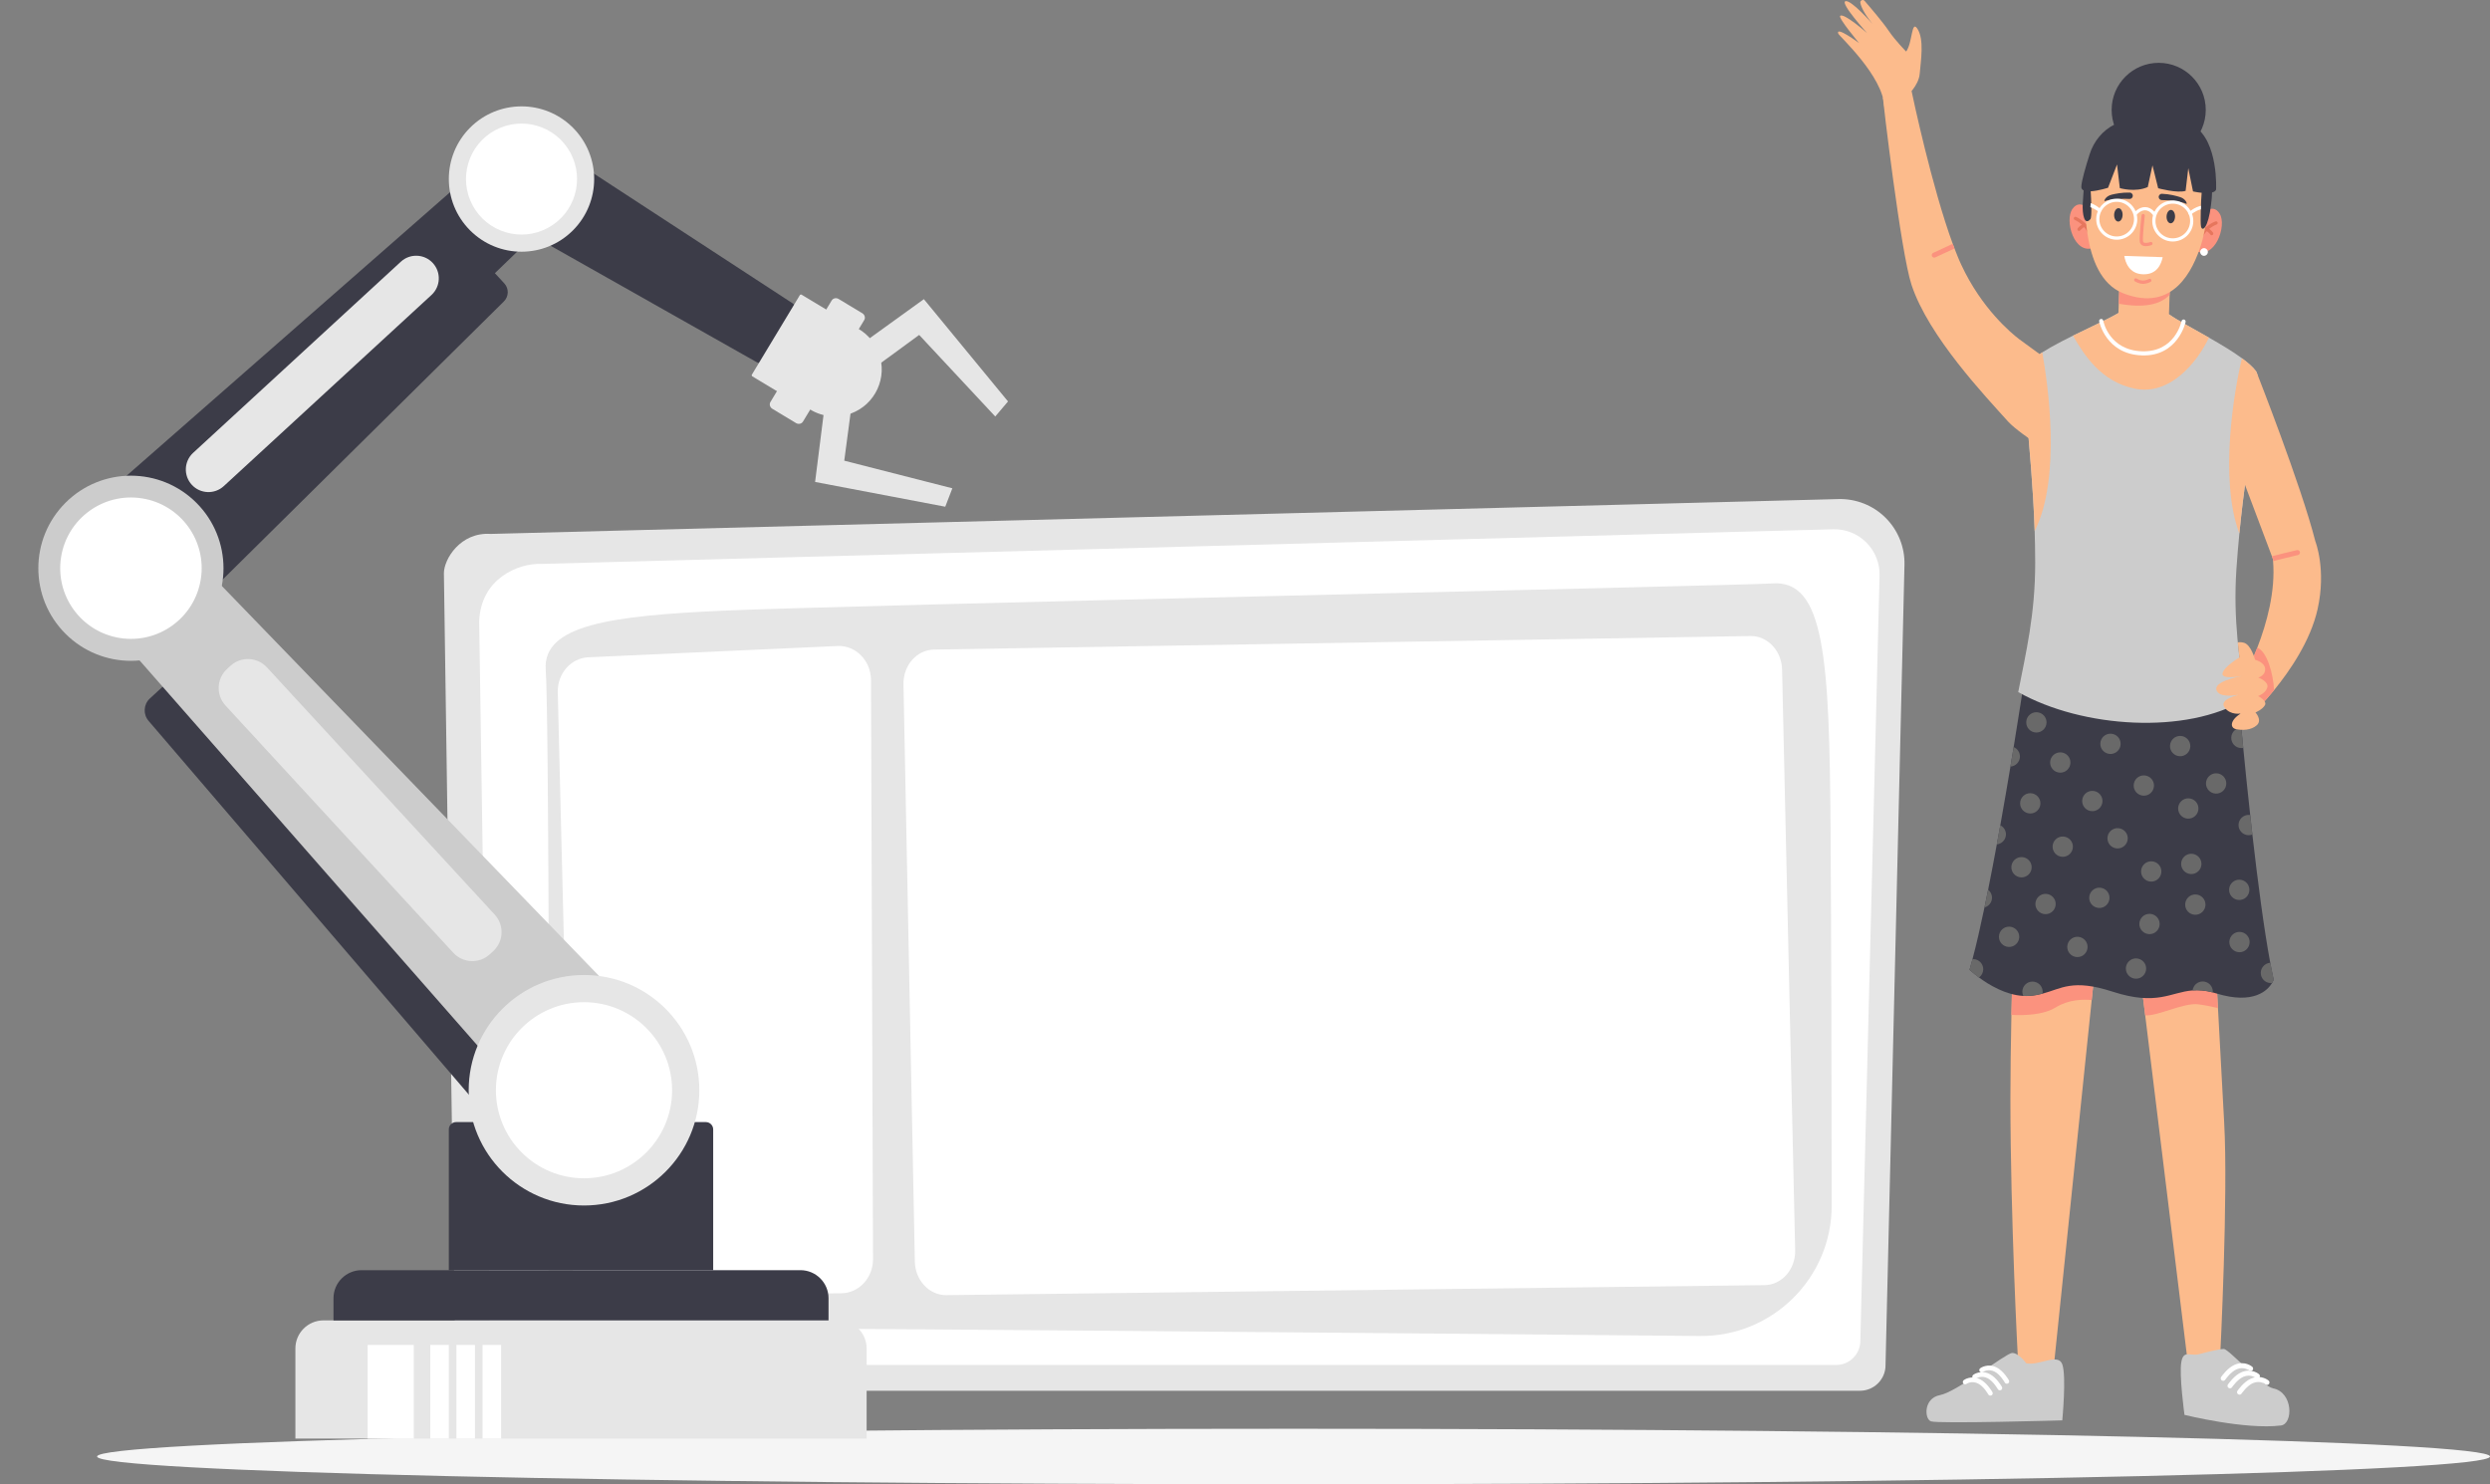 <svg width="359" height="214" viewBox="0 0 359 214" fill="none" xmlns="http://www.w3.org/2000/svg">
<rect x="0" y="0" width="359" height="214" fill="#808080" stroke="none"/>
<path d="M359 210C359 212.212 281.769 214 186.5 214C91.231 214 14 212.206 14 210C14 207.794 91.231 206 186.5 206C281.769 206 359 207.794 359 210Z" fill="#F5F5F5"/>
<path d="M271.85 196.848C271.85 198.867 270.196 200.52 268.173 200.52H69.332C67.309 200.52 65.655 198.868 65.655 196.848L64 82.647C64 80.628 66.381 76.685 70.743 76.981L265.072 71.956C267.61 71.891 270.064 72.867 271.86 74.656C273.657 76.446 274.641 78.894 274.581 81.428L271.849 196.848H271.85Z" fill="#E6E6E6"/>
<path d="M268.219 193.326C268.219 195.238 266.654 196.803 264.74 196.803H74.127C72.213 196.803 70.648 195.239 70.648 193.326L69.086 89.653C69.27 83.414 74.743 81.172 78.061 81.304L264.307 76.31C266.09 76.262 267.814 76.949 269.076 78.208C270.338 79.467 271.033 81.189 270.988 82.97L268.218 193.326H268.219Z" fill="white"/>
<g opacity="0.66">
<path d="M72.406 123.243C72.252 123.243 72.126 123.119 72.124 122.966L71.65 90.764C71.66 88.613 72.323 86.895 73.621 85.652C75.983 83.39 79.68 83.505 79.834 83.51L139.311 81.915C139.311 81.915 139.316 81.915 139.318 81.915C139.471 81.915 139.596 82.036 139.6 82.189C139.604 82.345 139.481 82.474 139.325 82.478L79.831 84.074C79.667 84.069 76.201 83.961 74.011 86.058C72.827 87.191 72.223 88.773 72.214 90.76L72.688 122.956C72.69 123.112 72.566 123.241 72.41 123.242H72.406V123.243Z" fill="white"/>
</g>
<path d="M79.047 187.575C79.247 179.006 79.173 103.128 78.681 96.575C78.189 90.021 88.401 88.792 104.08 88.055C119.759 87.318 252.046 84.397 255.452 84.122C263.108 83.501 263.753 94.927 263.927 119.767C264.03 134.497 264.072 157.534 264.089 173.791C264.1 184.26 255.561 192.722 245.087 192.625C201.9 192.222 99.57 191.298 92.21 191.517C82.864 191.796 78.97 190.973 79.048 187.576L79.047 187.575Z" fill="#E6E6E6"/>
<path d="M80.417 99.8L82.44 181.978C82.506 184.669 84.588 186.812 87.112 186.787L121.307 186.463C123.842 186.439 125.878 184.24 125.869 181.537L125.579 98.057C125.569 95.257 123.375 93.022 120.752 93.14L84.823 94.768C82.31 94.882 80.352 97.119 80.418 99.8H80.417Z" fill="white"/>
<path d="M130.26 98.662L131.899 181.898C131.953 184.604 133.986 186.765 136.449 186.735L254.415 185.29C256.904 185.26 258.883 183.004 258.822 180.27L256.934 96.526C256.873 93.818 254.832 91.663 252.368 91.704L134.651 93.657C132.174 93.698 130.207 95.94 130.261 98.661L130.26 98.662Z" fill="white"/>
<path d="M120.895 190.373H46.642C44.403 190.373 42.588 192.186 42.588 194.424V207.414H124.948V194.424C124.948 192.187 123.133 190.373 120.894 190.373H120.895Z" fill="#E6E6E6"/>
<path d="M115.402 183.133H52.136C49.897 183.133 48.082 184.946 48.082 187.184V190.372H119.455V187.184C119.455 184.947 117.64 183.133 115.401 183.133H115.402Z" fill="#3C3C48"/>
<path d="M65.769 161.783H101.766C102.351 161.783 102.825 162.257 102.825 162.842V183.134H64.709V162.842C64.709 162.257 65.183 161.783 65.768 161.783H65.769Z" fill="#3C3C48"/>
<path d="M59.659 193.911H53.004V207.412H59.659V193.911Z" fill="white"/>
<path d="M64.709 193.911H62.035V207.412H64.709V193.911Z" fill="white"/>
<path d="M68.479 193.911H65.805V207.412H68.479V193.911Z" fill="white"/>
<path d="M72.248 193.911H69.574V207.412H72.248V193.911Z" fill="white"/>
<path d="M21.613 100.701C20.684 101.555 20.603 102.993 21.43 103.946L73.587 164.816C74.45 165.81 75.964 165.895 76.932 165.004L81.37 160.921L23.928 98.571L21.613 100.702V100.701Z" fill="#3C3C48"/>
<path d="M28.755 81.144C26.979 79.294 24.05 79.204 22.163 80.941L17.485 85.245C15.598 86.981 15.448 89.906 17.146 91.828L79.379 162.753L92.424 150.749C93.482 149.775 93.53 148.122 92.531 147.089L28.755 81.145V81.144Z" fill="#CCCCCC"/>
<path d="M33.22 96.006L32.73 96.457C31.215 97.851 31.118 100.209 32.513 101.723L65.354 137.37C66.749 138.884 69.108 138.981 70.623 137.588L71.112 137.137C72.627 135.743 72.724 133.385 71.33 131.871L38.489 96.224C37.093 94.71 34.734 94.613 33.22 96.006Z" fill="#E6E6E6"/>
<path d="M84.2 173.808C93.382 173.808 100.826 166.368 100.826 157.191C100.826 148.015 93.382 140.575 84.2 140.575C75.018 140.575 67.574 148.015 67.574 157.191C67.574 166.368 75.018 173.808 84.2 173.808Z" fill="#E6E6E6"/>
<path d="M84.2 169.885C91.214 169.885 96.901 164.202 96.901 157.192C96.901 150.182 91.214 144.499 84.2 144.499C77.186 144.499 71.5 150.182 71.5 157.192C71.5 164.202 77.186 169.885 84.2 169.885Z" fill="white"/>
<path d="M20.899 85.103L24.18 88.664C24.896 89.442 26.113 89.473 26.869 88.735L72.641 43.469C73.366 42.761 73.396 41.605 72.709 40.86L70.997 39.002L20.898 85.103H20.899Z" fill="#3C3C48"/>
<path d="M73.578 25.009L77.037 28.764C78.432 30.277 78.36 32.629 76.873 34.054L22.372 86.7L12.727 76.23C11.945 75.381 12.016 74.055 12.884 73.294L68.289 24.737C69.832 23.374 72.183 23.495 73.578 25.009Z" fill="#3C3C48"/>
<path d="M57.794 37.733L27.845 65.292C26.52 66.512 26.435 68.573 27.655 69.898C28.876 71.222 30.939 71.307 32.264 70.088L62.212 42.528C63.537 41.309 63.622 39.247 62.402 37.923C61.181 36.599 59.119 36.513 57.794 37.733Z" fill="#E6E6E6"/>
<path d="M28.314 91.37C33.526 86.157 33.526 77.706 28.314 72.494C23.101 67.281 14.65 67.281 9.438 72.494C4.225 77.706 4.225 86.157 9.438 91.37C14.65 96.582 23.101 96.582 28.314 91.37Z" fill="#CCCCCC"/>
<path d="M28.95 83.524C29.836 77.965 26.045 72.74 20.483 71.855C14.921 70.969 9.693 74.758 8.807 80.317C7.921 85.876 11.712 91.101 17.274 91.986C22.837 92.871 28.064 89.083 28.95 83.524Z" fill="white"/>
<path d="M114.537 47.365L112.454 50.788C111.615 52.168 110.095 52.788 109.035 52.183L69.934 30.099L75.743 20.554C76.214 19.78 77.074 19.45 77.647 19.824L114.204 43.688C115.229 44.35 115.377 45.984 114.537 47.364V47.365Z" fill="#3C3C48"/>
<path d="M82.597 33.222C86.688 29.13 86.688 22.497 82.597 18.405C78.505 14.313 71.871 14.313 67.78 18.405C63.688 22.497 63.688 29.13 67.78 33.222C71.871 37.314 78.505 37.314 82.597 33.222Z" fill="#E6E6E6"/>
<path d="M78.992 32.859C82.883 30.762 84.336 25.909 82.237 22.02C80.138 18.131 75.283 16.679 71.391 18.776C67.5 20.874 66.047 25.727 68.146 29.616C70.245 33.505 75.1 34.957 78.992 32.859Z" fill="white"/>
<path d="M119.374 44.781L115.57 42.489C115.484 42.437 115.371 42.465 115.319 42.551L108.405 54.011C108.353 54.097 108.381 54.21 108.467 54.261L112.27 56.554C112.357 56.606 112.47 56.578 112.521 56.492L119.436 45.032C119.488 44.946 119.46 44.833 119.374 44.781Z" fill="#E6E6E6"/>
<path d="M124.443 49.45L133.2 43.133L145.333 57.881L143.493 60.052L132.524 48.291L125.747 53.248L124.443 49.45Z" fill="#E6E6E6"/>
<path d="M118.867 58.779L117.518 69.488L136.284 73.058L137.308 70.404L121.723 66.421L122.826 58.102L118.867 58.779Z" fill="#E6E6E6"/>
<path d="M116.041 58.5C117.842 59.975 120.356 60.482 122.698 59.616C126.209 58.317 128.003 54.418 126.703 50.909C126.044 49.132 124.72 47.796 123.118 47.078L116.041 58.5Z" fill="#E6E6E6"/>
<path d="M112.187 56.122L111.079 57.958C110.88 58.289 111.005 58.731 111.36 58.945L114.766 60.997C115.121 61.211 115.57 61.116 115.77 60.785L124.601 46.147C124.801 45.816 124.676 45.375 124.321 45.161L120.915 43.108C120.56 42.894 120.111 42.99 119.911 43.321L118.896 45.003L112.187 56.122Z" fill="#E6E6E6"/>
<g style="mix-blend-mode:luminosity">
<path d="M302.519 135.048L301.94 140.674L301.575 144.191L296.152 196.614C294.211 197.24 292.571 197.518 290.931 195.85C290.931 195.85 289.854 175.768 289.854 158.27C289.854 154.829 289.911 150.622 289.998 146.329C290.039 144.446 290.079 142.54 290.126 140.68C290.358 131.311 290.653 122.962 290.653 122.962L302.519 135.054V135.048Z" fill="#FCBB8C"/>
<path d="M290.131 140.674H301.939L301.574 144.191C300.329 144.069 298.231 144.104 296.383 145.251C294.616 146.346 291.852 146.427 290.004 146.329C290.044 144.446 290.085 142.539 290.131 140.68V140.674Z" fill="#FB927E"/>
<path d="M320.103 195.31L315.37 195.983L309.286 146.381L308.585 140.668L307.988 135.784L318.638 123.715C318.638 123.715 319.055 131.67 319.53 140.668C319.611 142.203 319.692 143.773 319.779 145.338C320.115 151.636 320.451 157.87 320.671 161.787C321.268 172.355 320.109 195.31 320.109 195.31H320.103Z" fill="#FCBB8C"/>
<path d="M319.772 145.338C318.886 145.135 317.866 144.921 316.962 144.805C314.853 144.521 311.041 146.56 309.285 146.387L308.584 140.674H319.523C319.604 142.209 319.685 143.779 319.772 145.344V145.338Z" fill="#FB927E"/>
<path d="M327.815 141.242C327.815 141.242 327.751 141.439 327.578 141.728C326.964 142.754 324.965 144.898 319.541 143.235C319.368 143.183 319.2 143.13 319.032 143.09C317.902 142.794 316.963 142.736 316.123 142.8C312.936 143.043 311.019 145.066 304.593 142.98C298.799 141.097 297.235 142.539 294.483 143.269C293.944 143.414 293.353 143.53 292.681 143.582C292.356 143.611 292.038 143.611 291.713 143.594C289.164 143.455 286.759 141.995 285.322 140.934C284.471 140.303 283.961 139.816 283.961 139.816C284.1 139.335 284.245 138.82 284.39 138.275C284.952 136.172 285.531 133.623 286.116 130.836C286.29 130.001 286.47 129.144 286.644 128.269C287.066 126.154 287.489 123.952 287.895 121.745C287.895 121.745 287.895 121.722 287.901 121.704C288.069 120.795 288.237 119.879 288.399 118.975C288.405 118.935 288.416 118.889 288.422 118.848C288.944 115.939 289.43 113.1 289.859 110.528C290.021 109.543 290.178 108.604 290.323 107.712C291.122 102.81 291.638 99.427 291.638 99.427L307.189 100.522L322.734 100.441C322.734 100.441 322.885 102.161 323.145 104.937C323.232 105.806 323.319 106.779 323.423 107.84C323.696 110.621 324.038 113.97 324.426 117.515C324.53 118.442 324.634 119.381 324.739 120.325C325.498 126.954 326.401 133.901 327.317 138.82C327.479 139.695 327.647 140.512 327.809 141.247L327.815 141.242Z" fill="#3C3C48"/>
<path d="M295.062 104.202C295.033 105.007 294.361 105.644 293.549 105.615C292.744 105.586 292.107 104.914 292.136 104.103C292.165 103.298 292.837 102.66 293.648 102.689C294.453 102.718 295.091 103.39 295.062 104.202Z" fill="#696969"/>
<path d="M298.509 109.99C298.48 110.795 297.808 111.432 296.997 111.403C296.191 111.374 295.554 110.702 295.583 109.891C295.612 109.086 296.284 108.449 297.095 108.478C297.906 108.506 298.538 109.179 298.509 109.99Z" fill="#696969"/>
<path d="M305.745 107.295C305.716 108.101 305.044 108.738 304.233 108.709C303.428 108.68 302.79 108.008 302.819 107.197C302.848 106.392 303.52 105.754 304.332 105.783C305.137 105.812 305.774 106.484 305.745 107.295Z" fill="#696969"/>
<path d="M294.181 115.876C294.152 116.682 293.48 117.319 292.669 117.29C291.863 117.261 291.226 116.589 291.255 115.778C291.284 114.973 291.956 114.335 292.767 114.364C293.572 114.393 294.21 115.065 294.181 115.876Z" fill="#696969"/>
<path d="M303.128 115.541C303.099 116.346 302.427 116.983 301.616 116.954C300.805 116.925 300.173 116.253 300.202 115.442C300.231 114.631 300.903 113.999 301.714 114.028C302.525 114.057 303.157 114.729 303.128 115.541Z" fill="#696969"/>
<path d="M291.227 109.115C291.203 109.874 290.601 110.482 289.854 110.529C290.016 109.544 290.172 108.605 290.317 107.713C290.867 107.939 291.244 108.483 291.227 109.115Z" fill="#696969"/>
<path d="M317.398 124.608C317.369 125.413 316.697 126.051 315.885 126.022C315.08 125.993 314.443 125.321 314.472 124.509C314.501 123.698 315.173 123.067 315.984 123.096C316.789 123.125 317.427 123.797 317.398 124.608Z" fill="#696969"/>
<path d="M316.964 116.618C316.935 117.423 316.263 118.06 315.452 118.031C314.646 118.002 314.009 117.33 314.038 116.519C314.067 115.714 314.739 115.076 315.55 115.105C316.356 115.134 316.993 115.807 316.964 116.618Z" fill="#696969"/>
<path d="M324.738 120.321C324.559 120.39 324.362 120.425 324.159 120.419C323.353 120.39 322.716 119.718 322.745 118.907C322.774 118.102 323.446 117.464 324.257 117.493C324.315 117.493 324.367 117.499 324.425 117.511C324.53 118.438 324.634 119.376 324.738 120.321Z" fill="#696969"/>
<path d="M317.978 130.477C317.949 131.282 317.277 131.92 316.465 131.891C315.66 131.862 315.023 131.19 315.052 130.379C315.081 129.567 315.753 128.936 316.564 128.965C317.375 128.994 318.007 129.666 317.978 130.477Z" fill="#696969"/>
<path d="M324.31 128.345C324.281 129.151 323.609 129.788 322.797 129.759C321.992 129.73 321.355 129.058 321.384 128.247C321.413 127.441 322.085 126.804 322.896 126.833C323.701 126.862 324.339 127.534 324.31 128.345Z" fill="#696969"/>
<path d="M311.372 133.27C311.343 134.075 310.671 134.713 309.86 134.684C309.055 134.655 308.417 133.983 308.446 133.172C308.475 132.366 309.147 131.729 309.958 131.758C310.764 131.787 311.401 132.459 311.372 133.27Z" fill="#696969"/>
<path d="M309.425 139.695C309.396 140.5 308.724 141.137 307.913 141.109C307.107 141.08 306.47 140.407 306.499 139.596C306.528 138.791 307.2 138.154 308.011 138.183C308.817 138.212 309.454 138.884 309.425 139.695Z" fill="#696969"/>
<path d="M294.506 143.039C294.506 143.12 294.495 143.195 294.477 143.27C293.939 143.415 293.348 143.531 292.676 143.583C292.351 143.612 292.032 143.612 291.708 143.595C291.615 143.398 291.569 143.172 291.575 142.94C291.604 142.129 292.276 141.497 293.087 141.526C293.898 141.555 294.53 142.227 294.506 143.039Z" fill="#696969"/>
<path d="M319.032 143.021C319.032 143.021 319.032 143.067 319.032 143.09C317.902 142.795 316.963 142.737 316.123 142.801C316.21 142.053 316.859 141.485 317.624 141.508C318.429 141.537 319.066 142.21 319.037 143.021H319.032Z" fill="#696969"/>
<path d="M324.345 135.876C324.316 136.682 323.644 137.319 322.833 137.29C322.027 137.261 321.39 136.589 321.419 135.778C321.448 134.973 322.12 134.335 322.931 134.364C323.736 134.393 324.374 135.065 324.345 135.876Z" fill="#696969"/>
<path d="M327.816 141.242C327.816 141.242 327.752 141.439 327.578 141.729C327.509 141.74 327.439 141.74 327.364 141.74C326.559 141.711 325.921 141.039 325.95 140.228C325.973 139.469 326.582 138.861 327.323 138.814C327.486 139.689 327.654 140.506 327.816 141.242Z" fill="#696969"/>
<path d="M292.919 125.088C292.89 125.894 292.218 126.531 291.407 126.502C290.602 126.473 289.964 125.801 289.993 124.99C290.022 124.179 290.694 123.547 291.505 123.576C292.311 123.605 292.948 124.277 292.919 125.088Z" fill="#696969"/>
<path d="M289.21 120.337C289.187 121.079 288.613 121.676 287.889 121.745C287.889 121.734 287.889 121.722 287.894 121.71C288.062 120.801 288.231 119.885 288.393 118.981C288.891 119.231 289.227 119.752 289.21 120.343V120.337Z" fill="#696969"/>
<path d="M287.201 129.475C287.177 130.135 286.72 130.68 286.111 130.842C286.285 130.008 286.465 129.15 286.639 128.275C286.992 128.553 287.218 128.994 287.201 129.475Z" fill="#696969"/>
<path d="M296.382 130.39C296.353 131.195 295.681 131.833 294.87 131.804C294.064 131.775 293.427 131.103 293.456 130.292C293.485 129.486 294.157 128.849 294.968 128.878C295.774 128.907 296.411 129.579 296.382 130.39Z" fill="#696969"/>
<path d="M304.142 129.498C304.113 130.303 303.441 130.94 302.63 130.911C301.824 130.882 301.187 130.21 301.216 129.399C301.245 128.594 301.917 127.956 302.728 127.985C303.533 128.014 304.171 128.686 304.142 129.498Z" fill="#696969"/>
<path d="M298.862 122.123C298.833 122.928 298.161 123.565 297.35 123.536C296.545 123.507 295.908 122.835 295.936 122.024C295.965 121.219 296.638 120.581 297.449 120.61C298.254 120.639 298.891 121.311 298.862 122.123Z" fill="#696969"/>
<path d="M306.771 120.916C306.742 121.722 306.07 122.359 305.258 122.33C304.447 122.301 303.816 121.629 303.845 120.818C303.874 120.013 304.546 119.375 305.357 119.404C306.162 119.433 306.8 120.105 306.771 120.916Z" fill="#696969"/>
<path d="M310.554 113.309C310.525 114.114 309.853 114.752 309.042 114.723C308.236 114.694 307.599 114.022 307.628 113.211C307.657 112.399 308.329 111.768 309.14 111.797C309.945 111.826 310.583 112.498 310.554 113.309Z" fill="#696969"/>
<path d="M323.423 107.834C323.319 107.858 323.214 107.863 323.11 107.858C322.299 107.829 321.667 107.157 321.696 106.345C321.719 105.557 322.363 104.932 323.145 104.932C323.232 105.801 323.319 106.774 323.423 107.834Z" fill="#696969"/>
<path d="M315.792 107.62C315.763 108.425 315.091 109.062 314.28 109.033C313.469 109.004 312.837 108.332 312.866 107.521C312.895 106.716 313.567 106.078 314.378 106.107C315.184 106.136 315.821 106.808 315.792 107.62Z" fill="#696969"/>
<path d="M320.978 113.008C320.949 113.814 320.277 114.451 319.465 114.422C318.66 114.393 318.023 113.721 318.052 112.91C318.081 112.104 318.753 111.467 319.564 111.496C320.369 111.525 321.007 112.197 320.978 113.008Z" fill="#696969"/>
<path d="M311.62 125.697C311.591 126.502 310.919 127.139 310.108 127.11C309.303 127.082 308.665 126.409 308.694 125.598C308.723 124.793 309.395 124.156 310.207 124.185C311.018 124.214 311.649 124.886 311.62 125.697Z" fill="#696969"/>
<path d="M291.128 135.118C291.099 135.923 290.427 136.56 289.616 136.531C288.81 136.502 288.173 135.83 288.202 135.019C288.231 134.214 288.903 133.576 289.714 133.605C290.52 133.634 291.157 134.307 291.128 135.118Z" fill="#696969"/>
<path d="M300.978 136.578C300.949 137.383 300.277 138.02 299.465 137.991C298.66 137.962 298.023 137.29 298.052 136.479C298.081 135.674 298.753 135.036 299.564 135.065C300.369 135.094 301.007 135.766 300.978 136.578Z" fill="#696969"/>
<path d="M285.937 139.788C285.919 140.263 285.682 140.686 285.317 140.941C284.465 140.309 283.955 139.822 283.955 139.822C284.094 139.342 284.239 138.826 284.384 138.281C284.43 138.281 284.471 138.281 284.517 138.281C285.328 138.31 285.96 138.982 285.937 139.793V139.788Z" fill="#696969"/>
<path d="M323.66 100.846C315.3 105.928 300.276 105.018 290.982 99.786C292.066 94.195 293.439 88.604 293.427 81.112C293.427 80.29 293.416 79.473 293.404 78.667C293.393 77.96 293.37 77.265 293.352 76.57C292.941 64.096 291.15 53.846 292.234 52.566C292.709 52.004 293.485 51.407 294.447 50.804C294.824 50.567 295.224 50.323 295.647 50.086C296.649 49.518 297.756 48.95 298.868 48.4C301.51 47.096 304.187 45.897 305.537 45.062C306.829 45.677 307.86 46.024 308.99 46.053C309.019 46.053 309.054 46.053 309.088 46.053C309.117 46.053 309.152 46.053 309.181 46.059C310.305 46.1 311.36 45.822 312.692 45.294C313.892 46.152 316.163 47.363 318.48 48.678C320.184 49.645 321.905 50.671 323.243 51.656C324.118 52.299 324.831 52.925 325.259 53.504C325.758 54.171 325.445 57.027 324.865 61.245C324.292 65.399 323.457 70.88 322.866 76.918C322.704 78.592 322.554 80.313 322.438 82.057C321.939 89.531 322.942 95.197 323.666 100.852L323.66 100.846Z" fill="#CCCCCC"/>
<path d="M318.104 94.804C311.511 94.56 305.978 91.379 302.501 88.749C298.741 85.904 296.493 83.077 296.47 83.048C296.36 82.909 296.383 82.712 296.522 82.602C296.661 82.492 296.858 82.515 296.968 82.654C296.991 82.683 299.193 85.458 302.895 88.251C306.296 90.817 311.702 93.929 318.128 94.166C318.301 94.172 318.44 94.323 318.435 94.497C318.429 94.671 318.284 94.809 318.104 94.804Z" fill="#CCCCCC"/>
<path d="M311.158 96.82C305.434 96.634 299.837 93.187 299.582 93.03C299.431 92.938 299.385 92.741 299.477 92.596C299.57 92.445 299.767 92.404 299.912 92.491C299.976 92.532 306.569 96.588 312.543 96.165C312.722 96.153 312.867 96.287 312.885 96.46C312.896 96.634 312.763 96.785 312.589 96.802C312.114 96.837 311.633 96.843 311.158 96.825V96.82Z" fill="#CCCCCC"/>
<path d="M307.247 61.169C307.096 61.169 306.969 61.053 306.946 60.903C306.917 60.729 307.038 60.567 307.212 60.538C315.301 59.275 317.89 54.182 317.919 54.13C317.995 53.973 318.186 53.909 318.342 53.985C318.499 54.06 318.563 54.251 318.487 54.408C318.377 54.628 315.723 59.848 307.311 61.163C307.293 61.163 307.27 61.163 307.253 61.163L307.247 61.169Z" fill="#CCCCCC"/>
<path d="M318.482 48.678C316.767 52.264 312.856 57.079 307.786 56.036C302.873 55.022 300.48 51.158 298.875 48.4C301.517 47.096 304.194 45.897 305.544 45.062C306.836 45.677 307.867 46.024 308.991 46.053C309.02 46.053 309.055 46.053 309.09 46.053C309.119 46.053 309.153 46.053 309.182 46.059C310.306 46.1 311.361 45.822 312.694 45.294C313.893 46.152 316.164 47.363 318.482 48.678Z" fill="#FCBB8C"/>
<path d="M308.81 51.244C314.019 51.412 315.102 46.476 315.114 46.424C315.149 46.261 315.045 46.105 314.882 46.07C314.72 46.041 314.564 46.14 314.529 46.302C314.488 46.487 313.527 50.798 308.828 50.648C304.117 50.497 303.265 46.401 303.237 46.227C303.208 46.065 303.051 45.96 302.889 45.989C302.727 46.018 302.622 46.175 302.651 46.337C302.663 46.383 303.613 51.071 308.81 51.239V51.244Z" fill="white"/>
<path d="M301.476 30.554C301.476 30.554 300.005 28.451 298.805 30.114C297.606 31.771 299.06 36.834 301.899 35.705L301.476 30.56V30.554Z" fill="#FB927E"/>
<path d="M301.337 34.134C301.232 34.134 301.14 34.059 301.116 33.955C300.734 32.396 299.152 31.712 299.135 31.707C299.013 31.654 298.955 31.515 299.007 31.4C299.06 31.278 299.199 31.22 299.315 31.272C299.39 31.301 301.134 32.043 301.574 33.845C301.603 33.972 301.528 34.1 301.4 34.129C301.377 34.129 301.36 34.134 301.337 34.134Z" fill="#E6765D"/>
<path d="M299.743 33.3C299.697 33.3 299.656 33.283 299.615 33.26C299.505 33.184 299.482 33.039 299.558 32.929C299.569 32.912 299.865 32.489 300.467 32.24C300.589 32.188 300.728 32.246 300.774 32.367C300.826 32.489 300.768 32.628 300.647 32.674C300.183 32.866 299.946 33.19 299.946 33.19C299.899 33.26 299.818 33.294 299.743 33.294V33.3Z" fill="#E6765D"/>
<path d="M317.327 31.07C317.327 31.07 318.932 29.071 320.022 30.803C321.111 32.535 319.332 37.495 316.568 36.18L317.327 31.07Z" fill="#FB927E"/>
<path d="M317.23 34.651C317.334 34.651 317.432 34.587 317.461 34.483C317.948 32.953 319.57 32.374 319.582 32.368C319.704 32.327 319.773 32.188 319.727 32.066C319.686 31.945 319.547 31.875 319.426 31.922C319.35 31.945 317.56 32.576 317.004 34.338C316.963 34.465 317.033 34.593 317.16 34.633C317.183 34.639 317.201 34.645 317.224 34.645L317.23 34.651Z" fill="#E6765D"/>
<path d="M318.868 33.92C318.915 33.92 318.955 33.909 318.996 33.886C319.106 33.816 319.146 33.671 319.077 33.561C319.065 33.544 318.799 33.103 318.214 32.814C318.098 32.756 317.953 32.808 317.895 32.924C317.837 33.04 317.889 33.185 318.005 33.243C318.457 33.463 318.671 33.805 318.671 33.805C318.712 33.874 318.787 33.915 318.868 33.92Z" fill="#E6765D"/>
<path d="M312.879 40.312L312.716 45.294C312.716 45.294 311.146 47.78 309.136 47.89C307.125 48 305.416 45.584 305.416 45.584L305.584 40.427L312.879 40.312Z" fill="#FCBB8C"/>
<path d="M312.879 40.312L312.81 42.519C311.413 43.973 309.003 44.425 305.475 43.788L305.585 40.427L312.879 40.312Z" fill="#FB927E"/>
<path d="M318.55 27.686C318.394 29.621 318.133 32.032 317.698 33.955C317.588 34.436 317.472 34.888 317.345 35.288C316.175 38.926 313.353 45.132 306.093 42.275C302.889 41.012 301.504 37.35 300.954 33.66C300.583 31.151 300.595 28.631 300.687 26.829C300.78 24.992 301.84 23.347 303.469 22.489C307.883 20.172 312.426 21.238 315.398 22.489C317.461 23.358 318.73 25.456 318.55 27.68V27.686Z" fill="#FCBB8C"/>
<path d="M306.03 31.001C306.013 31.534 305.723 31.957 305.387 31.945C305.051 31.934 304.79 31.493 304.807 30.96C304.825 30.427 305.115 30.004 305.451 30.016C305.787 30.027 306.047 30.468 306.03 31.001Z" fill="#3C3C48"/>
<path d="M313.591 31.25C313.573 31.783 313.283 32.206 312.947 32.194C312.611 32.183 312.351 31.742 312.368 31.209C312.385 30.676 312.675 30.253 313.011 30.265C313.347 30.276 313.608 30.717 313.591 31.25Z" fill="#3C3C48"/>
<path d="M304.425 28.075C304.941 27.947 305.972 27.733 307.055 27.767C307.339 27.773 307.548 28.034 307.49 28.318C307.444 28.55 307.235 28.7 307.009 28.683C306.273 28.625 304.332 28.666 303.411 29.007C303.399 28.845 303.498 28.677 303.637 28.526C303.846 28.3 304.13 28.156 304.425 28.08V28.075Z" fill="#3C3C48"/>
<path d="M314.316 28.416C313.812 28.254 312.792 27.976 311.708 27.941C311.425 27.929 311.199 28.178 311.239 28.456C311.274 28.688 311.465 28.856 311.697 28.851C312.433 28.839 314.368 29.007 315.266 29.407C315.289 29.25 315.202 29.071 315.075 28.914C314.883 28.677 314.611 28.509 314.316 28.416Z" fill="#3C3C48"/>
<path d="M309.333 35.496C309.154 35.491 308.974 35.45 308.823 35.357C308.69 35.27 308.522 35.097 308.499 34.766C308.435 33.892 308.748 31.174 308.76 31.058C308.777 30.931 308.893 30.832 309.02 30.85C309.148 30.867 309.24 30.983 309.229 31.11C309.229 31.139 308.91 33.903 308.968 34.732C308.98 34.876 309.038 34.929 309.078 34.958C309.298 35.097 309.814 34.981 310.028 34.9C310.15 34.853 310.289 34.917 310.33 35.039C310.376 35.16 310.312 35.299 310.191 35.34C310.127 35.363 309.727 35.508 309.327 35.491L309.333 35.496Z" fill="#FB927E"/>
<path d="M306.273 36.898C306.424 37.802 306.963 39.483 308.968 39.546C310.978 39.61 311.586 38.115 311.812 37.078L306.273 36.898Z" fill="white"/>
<path d="M308.898 40.92C308.319 40.903 307.82 40.572 307.797 40.561C307.687 40.491 307.658 40.341 307.733 40.231C307.803 40.121 307.954 40.092 308.064 40.167C308.064 40.167 308.475 40.434 308.915 40.451C309.39 40.468 309.831 40.225 309.831 40.225C309.947 40.161 310.091 40.202 310.155 40.318C310.219 40.434 310.178 40.572 310.063 40.642C310.039 40.654 309.512 40.949 308.898 40.926V40.92Z" fill="#FB927E"/>
<path d="M319.513 27.333C319.432 27.547 319.217 27.681 318.928 27.75C318.928 28.272 318.858 28.897 318.783 29.5C318.377 32.913 317.497 33.486 317.329 32.629C317.219 32.061 317.329 28.839 317.427 27.797C316.755 27.733 316.181 27.599 316.181 27.599L315.498 24.251L315.115 27.518C313.91 27.895 311.158 27.142 311.158 27.142L310.335 23.839L309.657 26.968C307.844 27.779 305.631 27.124 305.631 27.124L305.225 23.712L303.933 27.072C303.933 27.072 302.543 27.518 301.43 27.582C301.505 28.816 301.627 31.314 301.384 31.597C300.532 32.588 300.202 30.937 300.283 29.361C300.323 28.579 300.376 27.918 300.41 27.455C300.208 27.356 300.08 27.194 300.08 26.951C300.08 26.157 300.735 23.938 301.285 22.217C301.882 20.346 303.174 18.787 304.883 17.941C309.686 15.56 314.64 17.072 316.32 18.15C319.884 20.438 319.507 27.333 319.507 27.333H319.513Z" fill="#3C3C48"/>
<path d="M311.234 22.628C314.981 22.628 318.019 19.59 318.019 15.843C318.019 12.096 314.981 9.059 311.234 9.059C307.487 9.059 304.449 12.096 304.449 15.843C304.449 19.59 307.487 22.628 311.234 22.628Z" fill="#3C3C48"/>
<path d="M318.325 36.348C318.314 36.655 318.059 36.893 317.752 36.887C317.445 36.875 317.207 36.62 317.213 36.313C317.225 36.006 317.48 35.769 317.787 35.775C318.094 35.786 318.331 36.041 318.325 36.348Z" fill="white"/>
<path d="M316.036 30.827C315.984 30.676 315.915 30.531 315.834 30.398C315.521 29.854 315.046 29.419 314.466 29.158C314.13 29.008 313.754 28.921 313.36 28.903C313.215 28.903 313.076 28.903 312.937 28.921C311.929 29.031 311.059 29.657 310.619 30.531C310.538 30.688 310.474 30.85 310.422 31.024C310.353 31.262 310.312 31.511 310.306 31.765C310.254 33.399 311.535 34.767 313.168 34.819C314.802 34.871 316.17 33.591 316.222 31.957C316.233 31.563 316.17 31.18 316.036 30.827ZM313.186 34.361C311.807 34.321 310.723 33.162 310.77 31.783C310.816 30.404 311.969 29.32 313.348 29.367C314.727 29.413 315.81 30.566 315.764 31.945C315.718 33.324 314.565 34.408 313.186 34.361Z" fill="white"/>
<path d="M308.063 30.948C308.028 30.774 307.97 30.612 307.906 30.456C307.512 29.523 306.655 28.828 305.618 28.677C305.507 28.66 305.392 28.648 305.276 28.648C304.893 28.636 304.528 28.694 304.186 28.822C303.566 29.042 303.039 29.465 302.692 30.015C302.605 30.149 302.529 30.293 302.466 30.444C302.321 30.774 302.24 31.134 302.228 31.51C302.176 33.144 303.456 34.511 305.09 34.563C306.724 34.616 308.092 33.335 308.144 31.701C308.149 31.441 308.126 31.192 308.074 30.954L308.063 30.948ZM305.096 34.094C303.717 34.048 302.634 32.895 302.68 31.516C302.726 30.137 303.879 29.053 305.258 29.1C306.631 29.146 307.721 30.299 307.674 31.678C307.628 33.057 306.475 34.141 305.096 34.094Z" fill="white"/>
<path d="M317.327 29.668C316.296 29.929 315.647 30.549 315.601 30.589C315.508 30.676 315.502 30.821 315.589 30.914C315.63 30.96 315.693 30.983 315.751 30.989C315.809 30.989 315.867 30.972 315.914 30.931C315.925 30.925 316.452 30.421 317.31 30.172L317.327 29.674V29.668Z" fill="white"/>
<path d="M302.837 30.143C302.785 30.108 302.374 29.644 301.435 29.285L301.383 29.864C302.206 30.206 302.559 30.514 302.571 30.525C302.611 30.554 302.652 30.566 302.698 30.566C302.773 30.566 302.849 30.531 302.895 30.467C302.965 30.363 302.941 30.218 302.837 30.143Z" fill="white"/>
<path d="M307.994 31.024C307.994 31.024 308.573 30.294 309.292 30.317C310.004 30.34 310.474 31.093 310.479 31.105L310.873 30.867C310.85 30.827 310.271 29.888 309.303 29.859C308.347 29.83 307.652 30.705 307.623 30.746L307.988 31.029L307.994 31.024Z" fill="white"/>
<path d="M293.352 76.57C292.941 64.096 291.15 53.846 292.234 52.566C292.709 52.004 293.485 51.407 294.447 50.805C295.258 55.312 297.228 68.87 293.352 76.576V76.57Z" fill="#FCBB8C"/>
<path d="M324.86 61.245C324.287 65.4 323.452 70.88 322.861 76.918C319.906 69.015 322.143 56.152 323.238 51.656C324.113 52.299 324.825 52.925 325.254 53.505C325.752 54.171 325.44 57.027 324.86 61.245Z" fill="#FCBB8C"/>
<path d="M334.142 87.839C333.111 92.422 330.104 96.773 327.873 99.502C327.873 99.502 327.869 99.506 327.862 99.514C326.402 101.31 325.272 102.405 325.272 102.405L322.363 99.821C322.363 99.821 323.98 97.173 325.446 93.384C326.83 89.82 328.082 85.232 327.723 80.898V80.886C327.717 80.788 327.705 80.689 327.694 80.591L327.549 80.197V80.185L322.363 66.43L325.359 53.701C325.359 53.701 331.755 69.918 333.818 78.041C333.818 78.041 335.429 82.103 334.142 87.827V87.839Z" fill="#FCBB8C"/>
<path d="M331.599 79.641C331.61 79.821 331.495 79.977 331.327 80.023C330.017 80.33 328.818 80.62 327.728 80.904V80.892C327.723 80.794 327.711 80.695 327.7 80.597L327.555 80.203C328.644 79.919 329.849 79.624 331.159 79.317C331.356 79.27 331.547 79.392 331.593 79.589C331.599 79.606 331.605 79.624 331.605 79.641H331.599Z" fill="#FB927E"/>
<path d="M322.363 99.821L325.272 102.405C325.272 102.405 326.402 101.31 327.862 99.514C327.862 99.514 327.864 99.51 327.867 99.502C327.757 97.098 326.819 93.871 325.44 93.39C323.974 97.173 322.357 99.827 322.357 99.827L322.363 99.821Z" fill="#FB927E"/>
<path d="M323.163 97.474C322.705 97.555 320.266 97.96 320.434 97.091C320.619 96.13 322.873 94.791 322.873 94.791C322.873 94.791 322.873 94.762 322.856 94.664L322.832 94.438L322.635 92.613C323.099 92.561 323.203 92.613 323.447 92.653C324.542 92.856 325.133 95.133 325.133 95.133C325.133 95.133 326.517 95.457 326.581 96.437C326.645 97.416 325.59 97.688 325.59 97.688C325.59 97.688 327.137 98.25 326.894 99.119C326.645 99.988 325.567 100.359 325.567 100.359C325.567 100.359 326.917 101.043 326.546 101.68C326.176 102.318 325.185 102.723 325.185 102.723C325.185 102.723 326.199 103.807 325.382 104.56C324.565 105.307 323.238 105.319 322.363 105.122C321.488 104.925 321.511 103.836 323.076 102.868C323.076 102.868 321.633 103.181 320.758 102.045C320.034 101.101 321.535 100.481 322.844 100.156C321.813 100.348 320.011 100.521 319.588 99.565C319.032 98.308 322.606 97.584 323.169 97.48L323.163 97.474Z" fill="#FCBB8C"/>
<path d="M317.34 195.166C317.34 195.166 319.918 194.483 320.631 194.494C321.343 194.512 326.112 199.854 327.722 200.172C330.637 200.746 330.637 205.3 328.864 205.526C323.73 206.175 314.952 203.996 314.952 203.996C314.952 203.996 314.147 198.15 314.506 196.319C314.86 194.488 315.908 195.705 317.345 195.166H317.34Z" fill="#CCCCCC"/>
<path d="M321.585 200.162C321.492 200.179 321.394 200.162 321.313 200.11C321.151 200 321.104 199.779 321.214 199.617C321.249 199.565 322.124 198.279 323.202 197.833C324.639 197.236 325.658 198.099 325.705 198.14C325.855 198.267 325.867 198.493 325.739 198.644C325.612 198.794 325.386 198.806 325.235 198.679C325.206 198.655 324.494 198.07 323.474 198.493C322.593 198.858 321.811 200.005 321.799 200.017C321.747 200.098 321.666 200.144 321.579 200.168L321.585 200.162Z" fill="white"/>
<path d="M320.607 199.084C320.514 199.101 320.415 199.084 320.334 199.031C320.172 198.921 320.126 198.701 320.236 198.539C320.271 198.487 321.145 197.201 322.223 196.754C323.66 196.158 324.68 197.021 324.726 197.062C324.877 197.189 324.888 197.415 324.761 197.566C324.633 197.716 324.407 197.728 324.257 197.6C324.228 197.577 323.515 196.992 322.495 197.415C321.609 197.78 320.833 198.927 320.821 198.939C320.769 199.02 320.688 199.066 320.601 199.089L320.607 199.084Z" fill="white"/>
<path d="M322.958 201.077C322.865 201.094 322.767 201.077 322.686 201.025C322.524 200.915 322.477 200.694 322.587 200.532C322.622 200.48 323.497 199.194 324.58 198.748C326.017 198.151 327.037 199.014 327.083 199.055C327.234 199.182 327.246 199.408 327.118 199.559C326.991 199.709 326.765 199.721 326.614 199.594C326.585 199.57 325.873 198.985 324.853 199.408C323.966 199.773 323.19 200.92 323.178 200.932C323.126 201.013 323.045 201.059 322.958 201.083V201.077Z" fill="white"/>
<path d="M292.135 196.556C292.135 196.556 290.994 195.009 290.084 195.073C289.175 195.137 282.118 200.693 279.707 201.145C277.297 201.597 277.448 204.598 278.398 204.929C279.482 205.305 297.333 204.79 297.333 204.79C297.333 204.79 297.947 198.428 297.338 196.719C296.73 195.009 294.013 196.968 292.13 196.551L292.135 196.556Z" fill="#CCCCCC"/>
<path d="M288.236 200.444C288.323 200.467 288.416 200.461 288.503 200.415C288.665 200.322 288.723 200.119 288.63 199.957C288.601 199.905 287.871 198.625 286.881 198.12C285.565 197.448 284.534 198.19 284.493 198.225C284.343 198.335 284.314 198.549 284.424 198.694C284.534 198.845 284.748 198.874 284.893 198.764C284.922 198.746 285.641 198.242 286.573 198.717C287.379 199.129 288.034 200.276 288.039 200.287C288.086 200.369 288.155 200.421 288.236 200.444Z" fill="white"/>
<path d="M289.244 199.494C289.331 199.517 289.424 199.511 289.511 199.465C289.673 199.372 289.731 199.169 289.638 199.007C289.609 198.955 288.879 197.674 287.888 197.17C286.573 196.498 285.542 197.24 285.501 197.275C285.351 197.385 285.322 197.599 285.432 197.744C285.542 197.895 285.756 197.924 285.901 197.813C285.93 197.796 286.648 197.292 287.581 197.767C288.392 198.178 289.041 199.326 289.047 199.337C289.093 199.418 289.163 199.47 289.244 199.494Z" fill="white"/>
<path d="M286.869 201.209C286.956 201.232 287.049 201.226 287.136 201.18C287.298 201.087 287.356 200.884 287.263 200.722C287.234 200.67 286.504 199.389 285.513 198.885C284.198 198.213 283.167 198.955 283.126 198.989C282.976 199.1 282.947 199.314 283.057 199.459C283.167 199.609 283.381 199.638 283.526 199.528C283.555 199.511 284.273 199.007 285.206 199.488C286.017 199.899 286.666 201.046 286.672 201.058C286.718 201.139 286.788 201.191 286.869 201.214V201.209Z" fill="white"/>
<path d="M292.929 63.493C292.929 63.493 290.473 61.836 289.517 60.776C286.249 57.137 278.045 48.504 275.594 41.059C274.035 36.331 271.475 14.395 271.469 14.077L275.594 13.086C275.594 13.086 275.594 13.103 275.606 13.132C275.785 14.001 278.537 26.997 281.539 35.155C281.62 35.381 281.707 35.607 281.794 35.827C281.956 36.244 282.112 36.644 282.269 37.026C282.338 37.194 282.408 37.357 282.477 37.525C282.576 37.745 282.674 37.965 282.773 38.179C285.716 44.512 290.009 48.058 291.128 48.91C291.301 49.043 294.059 51.048 294.059 51.048C295.264 57.977 292.924 63.487 292.924 63.487L292.929 63.493Z" fill="#FCBB8C"/>
<path d="M281.788 35.827C280.93 36.215 280.003 36.644 279.024 37.114C278.862 37.183 278.671 37.131 278.572 36.986C278.56 36.974 278.555 36.957 278.549 36.94C278.462 36.76 278.531 36.546 278.717 36.459C279.725 35.984 280.664 35.549 281.539 35.149C281.62 35.375 281.707 35.601 281.793 35.822L281.788 35.827Z" fill="#FB927E"/>
<path d="M274.91 13.845C274.91 13.845 276.637 12.39 276.782 10.6C276.927 8.816 277.466 5.681 276.434 4.128C275.571 2.83 275.751 6.145 274.824 7.431C274.824 7.431 273.259 5.855 272.332 4.476C271.515 3.259 269.684 1.11 268.833 0.125C268.601 -0.148 268.149 0.061 268.218 0.414C268.329 0.982 268.751 1.921 269.962 3.439C269.962 3.439 266.88 -0.084 266.069 0.177C265.258 0.438 269.198 4.771 269.198 4.771C269.198 4.771 265.837 1.805 265.31 2.286C264.991 2.581 268.039 6.208 268.039 6.208C268.039 6.208 264.638 3.688 265.032 4.847C265.148 5.183 271.509 10.965 271.677 15.374C271.677 15.374 273.931 14.998 274.916 13.851L274.91 13.845Z" fill="#FCBB8C"/>
</g>
</svg>
